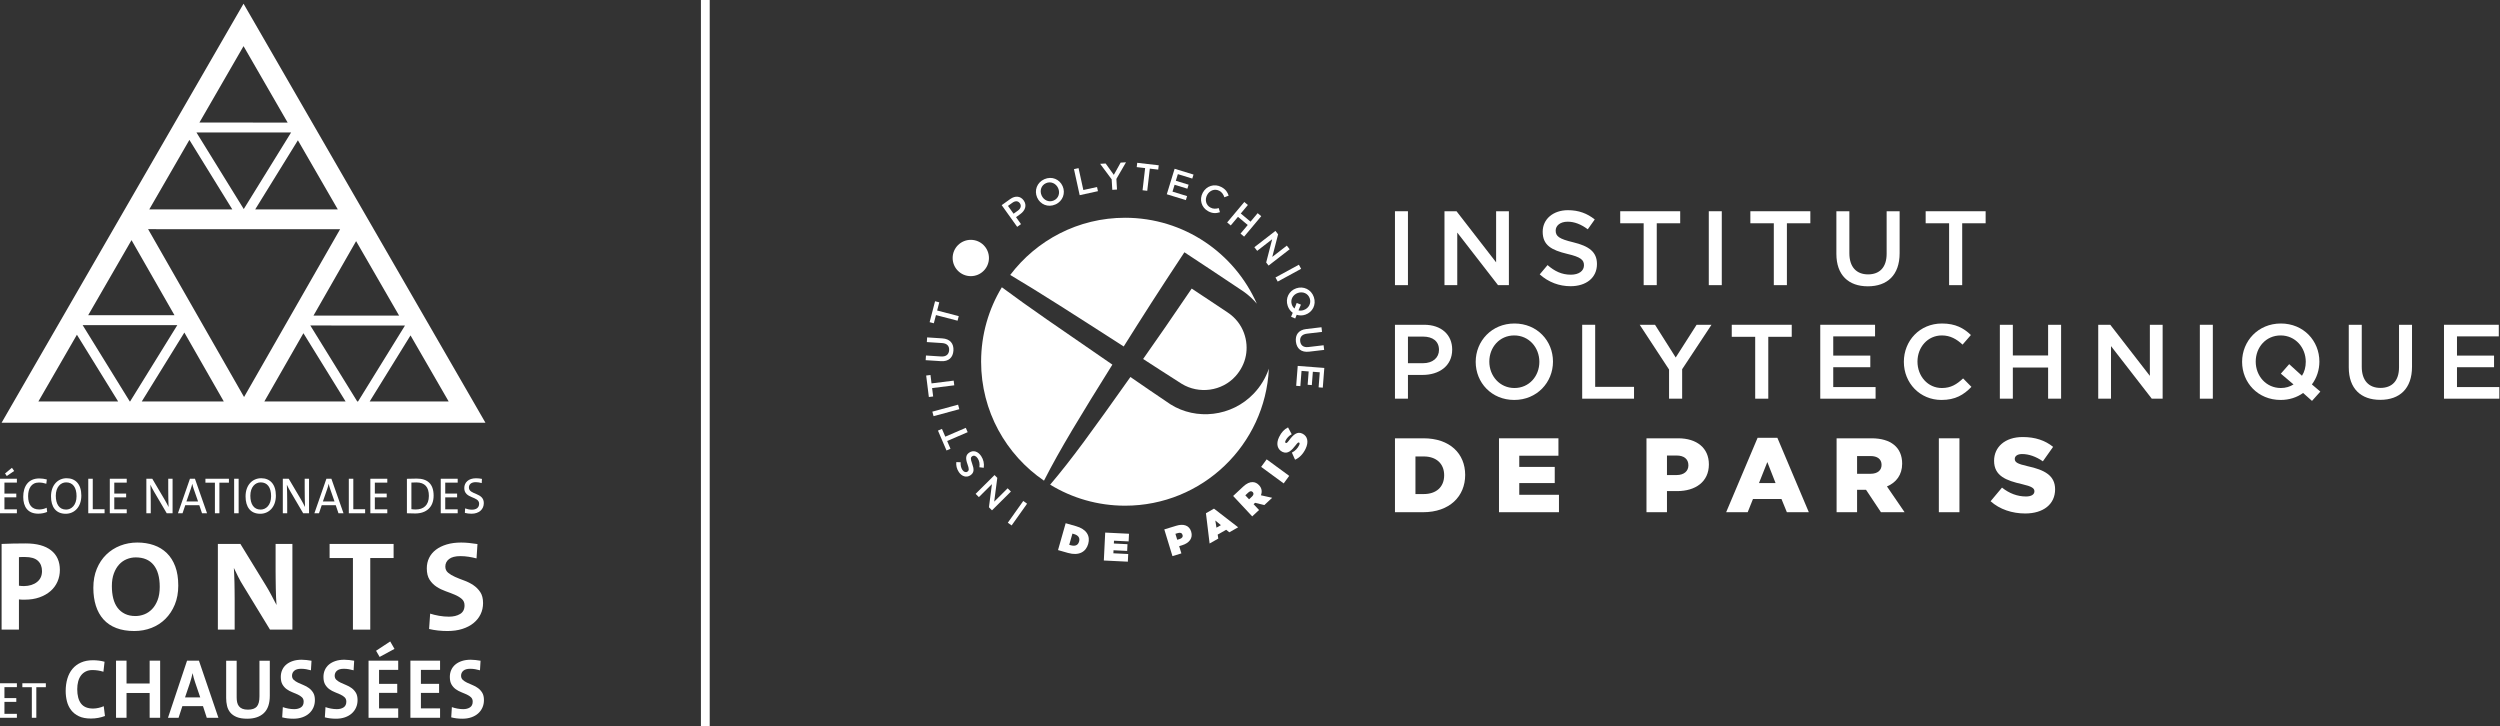 <?xml version="1.0" encoding="UTF-8" standalone="no"?>
<!-- Created with Inkscape (http://www.inkscape.org/) -->

<svg
   version="1.1"
   id="svg2"
   width="931.745"
   height="270.728"
   viewBox="0 40 931.744 270.728"
   sodipodi:docname="Logo-ENPC-IP-RVB_Blanc.svg"
   inkscape:version="1.3.2 (091e20ef0f, 2023-11-25)"
   xmlns:inkscape="http://www.inkscape.org/namespaces/inkscape"
   xmlns:sodipodi="http://sodipodi.sourceforge.net/DTD/sodipodi-0.dtd"
   xmlns="http://www.w3.org/2000/svg"
   xmlns:svg="http://www.w3.org/2000/svg">
  <rect x="0" y="40" width="931.744" height="270.728" fill="#333333" stroke="none"/>
  <defs
     id="defs6">
    <clipPath
       clipPathUnits="userSpaceOnUse"
       id="clipPath16">
      <path
         d="M 0,282.913 H 820.633 V 0 H 0 Z"
         id="path14" />
    </clipPath>
  </defs>
  <sodipodi:namedview
     id="namedview4"
     pagecolor="#ffffff"
     bordercolor="#000000"
     borderopacity="0.25"
     inkscape:showpageshadow="2"
     inkscape:pageopacity="0.0"
     inkscape:pagecheckerboard="true"
     inkscape:deskcolor="#d1d1d1"
     showgrid="false"
     inkscape:clip-to-page="true"
     inkscape:zoom="1.8379213"
     inkscape:cx="386.30598"
     inkscape:cy="204.85099"
     inkscape:window-width="1920"
     inkscape:window-height="989"
     inkscape:window-x="0"
     inkscape:window-y="0"
     inkscape:window-maximized="1"
     inkscape:current-layer="g8" />
  <g
     id="g8"
     inkscape:groupmode="layer"
     inkscape:label="Logo-ENPC-IP-RVB_Blanc"
     transform="matrix(1.333,0,0,-1.333,-81.216,364.564)">
    <g
       id="g10">
      <g
         id="g12"
         clip-path="url(#clipPath16)">
        <g
           id="g18"
           transform="translate(371.94,141.536)">
          <path
             d="m 0,0 c -15.116,10.401 -23.262,15.955 -30.904,21.631 -3.678,-6.074 -5.797,-13.199 -5.797,-20.819 0,-13.821 6.968,-26.011 17.58,-33.259 C -14.699,-23.732 -8.757,-14.028 0,0"
             style="fill:#ffffff;fill-opacity:1;fill-rule:nonzero;stroke:none"
             id="path20" />
        </g>
        <g
           id="g22"
           transform="translate(411.526,133.508)">
          <path
             d="m 0,0 c -6.225,-6.606 -16.196,-7.576 -23.333,-3.077 -1.376,0.867 -11.21,7.648 -11.21,7.648 -10.865,-15.342 -16.446,-23.053 -22.441,-30.106 6.103,-3.727 13.275,-5.877 20.949,-5.877 21.582,0 39.193,16.986 40.203,38.317 C 3.292,4.338 1.859,1.957 0,0"
             style="fill:#ffffff;fill-opacity:1;fill-rule:nonzero;stroke:none"
             id="path24" />
        </g>
        <g
           id="g26"
           transform="translate(404.087,156.18)">
          <path
             d="m 0,0 c -1.34,0.882 -9.969,6.624 -9.969,6.624 -7.067,-10.422 -8.177,-11.952 -13.58,-19.689 0,0 9.392,-6.08 10.746,-6.915 4.861,-2.997 11.31,-2.102 15.095,2.111 1.457,1.619 2.493,3.627 2.888,5.747 C 5.934,-8.209 4.686,-3.082 0,0"
             style="fill:#ffffff;fill-opacity:1;fill-rule:nonzero;stroke:none"
             id="path28" />
        </g>
        <g
           id="g30"
           transform="translate(375.11,146.61)">
          <path
             d="m 0,0 c 5.107,8.136 9.716,15.385 16.97,26.339 0,0 15.212,-10.032 16.566,-10.997 1.602,-1.141 2.761,-2.283 3.686,-3.387 -6.239,14.151 -20.382,24.034 -36.84,24.034 -13.118,0 -24.767,-6.278 -32.116,-15.99 C -23.63,15.195 -13.95,8.969 0,0"
             style="fill:#ffffff;fill-opacity:1;fill-rule:nonzero;stroke:none"
             id="path32" />
        </g>
        <g
           id="g34"
           transform="translate(337.432,171.332)">
          <path
             d="m 0,0 c 0.01,2.803 -2.255,5.084 -5.058,5.094 -2.803,0.009 -5.084,-2.255 -5.094,-5.058 -0.009,-2.804 2.255,-5.084 5.058,-5.094 C -2.29,-5.068 -0.01,-2.803 0,0"
             style="fill:#ffffff;fill-opacity:1;fill-rule:nonzero;stroke:none"
             id="path36" />
        </g>
        <g
           id="g38"
           transform="translate(345.551,184.617)">
          <path
             d="M 0,0 C 0.806,0.576 0.986,1.386 0.534,2.019 L 0.522,2.036 C 0.014,2.746 -0.763,2.754 -1.561,2.184 L -2.8,1.298 -1.239,-0.885 Z m -4.56,1.507 2.393,1.71 C -0.755,4.226 0.714,4.058 1.587,2.836 L 1.599,2.819 C 2.572,1.458 1.988,-0.033 0.653,-0.987 l -1.204,-0.86 1.393,-1.95 -1.066,-0.762 z"
             style="fill:#ffffff;fill-opacity:1;fill-rule:nonzero;stroke:none"
             id="path40" />
        </g>
        <g
           id="g42"
           transform="translate(356.785,190.851)">
          <path
             d="m 0,0 -0.009,0.02 c -0.585,1.325 -2.036,2 -3.391,1.401 -1.355,-0.598 -1.822,-2.097 -1.237,-3.423 l 0.009,-0.019 c 0.586,-1.326 2.037,-2.001 3.391,-1.402 C 0.118,-2.824 0.585,-1.326 0,0 m -5.877,-2.596 -0.008,0.019 c -0.848,1.92 -0.077,4.183 2.018,5.108 2.095,0.926 4.259,-0.017 5.107,-1.936 l 0.009,-0.02 c 0.848,-1.92 0.077,-4.182 -2.019,-5.108 -2.095,-0.926 -4.259,0.017 -5.107,1.937"
             style="fill:#ffffff;fill-opacity:1;fill-rule:nonzero;stroke:none"
             id="path44" />
        </g>
        <g
           id="g46"
           transform="translate(361.201,196.196)">
          <path
             d="M 0,0 1.28,0.28 2.621,-5.837 6.449,-4.999 6.705,-6.164 1.596,-7.283 Z"
             style="fill:#ffffff;fill-opacity:1;fill-rule:nonzero;stroke:none"
             id="path48" />
        </g>
        <g
           id="g50"
           transform="translate(371.742,193.345)">
          <path
             d="M 0,0 -3.223,4.335 -1.681,4.426 0.599,1.252 2.51,4.674 4.009,4.762 1.317,0.11 1.492,-2.857 0.174,-2.935 Z"
             style="fill:#ffffff;fill-opacity:1;fill-rule:nonzero;stroke:none"
             id="path52" />
        </g>
        <g
           id="g54"
           transform="translate(381.096,196.487)">
          <path
             d="M 0,0 -2.349,0.272 -2.209,1.477 3.8,0.782 3.66,-0.424 1.312,-0.152 0.594,-6.352 -0.717,-6.2 Z"
             style="fill:#ffffff;fill-opacity:1;fill-rule:nonzero;stroke:none"
             id="path56" />
        </g>
        <g
           id="g58"
           transform="translate(389.341,196.299)">
          <path
             d="M 0,0 5.286,-1.622 4.942,-2.742 0.909,-1.504 0.34,-3.358 3.915,-4.455 3.571,-5.575 -0.003,-4.478 -0.591,-6.392 3.492,-7.646 3.149,-8.766 -2.187,-7.129 Z"
             style="fill:#ffffff;fill-opacity:1;fill-rule:nonzero;stroke:none"
             id="path60" />
        </g>
        <g
           id="g62"
           transform="translate(397.209,189.597)">
          <path
             d="M 0,0 0.01,0.019 C 1.016,1.885 3.237,2.66 5.224,1.588 6.434,0.937 6.938,0.121 7.243,-0.819 L 6.042,-1.272 C 5.78,-0.502 5.394,0.129 4.644,0.534 3.388,1.211 1.922,0.67 1.229,-0.614 L 1.22,-0.633 C 0.527,-1.918 0.871,-3.458 2.127,-4.135 2.933,-4.57 3.626,-4.52 4.472,-4.298 l 0.336,-1.15 C 3.739,-5.791 2.747,-5.837 1.519,-5.175 -0.394,-4.143 -1.016,-1.885 0,0"
             style="fill:#ffffff;fill-opacity:1;fill-rule:nonzero;stroke:none"
             id="path64" />
        </g>
        <g
           id="g66"
           transform="translate(408.825,187.01)">
          <path
             d="m 0,0 1.004,-0.842 -1.991,-2.376 2.728,-2.286 1.992,2.377 1.004,-0.842 -4.79,-5.718 -1.005,0.843 2.019,2.409 -2.728,2.286 -2.019,-2.41 -1.005,0.842 z"
             style="fill:#ffffff;fill-opacity:1;fill-rule:nonzero;stroke:none"
             id="path68" />
        </g>
        <g
           id="g70"
           transform="translate(417.532,178.927)">
          <path
             d="m 0,0 0.743,-0.96 -1.63,-6.313 4.075,3.155 0.789,-1.019 -5.895,-4.563 -0.671,0.867 1.677,6.497 -4.193,-3.246 -0.789,1.019 z"
             style="fill:#ffffff;fill-opacity:1;fill-rule:nonzero;stroke:none"
             id="path72" />
        </g>
        <g
           id="g74"
           transform="translate(424.088,169.471)">
          <path
             d="M 0,0 0.626,-1.15 -5.92,-4.716 -6.546,-3.567 Z"
             style="fill:#ffffff;fill-opacity:1;fill-rule:nonzero;stroke:none"
             id="path76" />
        </g>
        <g
           id="g78"
           transform="translate(422.87,157.226)">
          <path
             d="M 0,0 0.613,1.562 1.792,1.077 1.103,-0.522 c 0.455,-0.114 0.95,-0.079 1.444,0.09 l 0.02,0.007 c 1.371,0.47 2.167,1.859 1.686,3.26 -0.481,1.4 -1.935,1.993 -3.305,1.523 L 0.927,4.351 C -0.443,3.88 -1.239,2.492 -0.758,1.091 -0.599,0.628 -0.326,0.26 0,0 m -0.501,-1.197 c -0.628,0.449 -1.119,1.091 -1.403,1.917 -0.744,2.167 0.379,4.242 2.365,4.924 l 0.02,0.007 C 2.466,6.332 4.654,5.372 5.398,3.205 6.143,1.039 5.019,-1.036 3.034,-1.718 L 3.014,-1.725 C 2.218,-1.998 1.375,-2.006 0.602,-1.753 l -0.409,-1.042 -1.16,0.492 z"
             style="fill:#ffffff;fill-opacity:1;fill-rule:nonzero;stroke:none"
             id="path80" />
        </g>
        <g
           id="g82"
           transform="translate(426.142,151.489)">
          <path
             d="M 0,0 4.263,0.502 4.416,-0.8 0.206,-1.295 c -1.376,-0.162 -2.033,-0.958 -1.896,-2.122 0.136,-1.153 0.917,-1.78 2.282,-1.619 l 4.263,0.501 0.153,-1.301 -4.2,-0.494 C -1.403,-6.59 -2.661,-5.473 -2.888,-3.536 -3.115,-1.611 -2.148,-0.253 0,0"
             style="fill:#ffffff;fill-opacity:1;fill-rule:nonzero;stroke:none"
             id="path84" />
        </g>
        <g
           id="g86"
           transform="translate(431.194,140.611)">
          <path
             d="m 0,0 -0.425,-5.514 -1.168,0.09 0.323,4.207 -1.933,0.149 -0.287,-3.729 -1.168,0.09 0.286,3.729 -1.997,0.154 -0.328,-4.26 -1.169,0.09 0.43,5.567 z"
             style="fill:#ffffff;fill-opacity:1;fill-rule:nonzero;stroke:none"
             id="path88" />
        </g>
        <g
           id="g90"
           transform="translate(343.773,96.575)">
          <path
             d="M 0,0 -1.069,0.758 3.249,6.84 4.318,6.081 Z"
             style="fill:#ffffff;fill-opacity:1;fill-rule:nonzero;stroke:none"
             id="path92" />
        </g>
        <g
           id="g94"
           transform="translate(338.281,100.796)">
          <path
             d="M 0,0 -0.856,0.861 -0.014,7.327 -3.67,3.694 -4.578,4.609 0.71,9.863 1.483,9.084 0.618,2.43 4.381,6.168 5.289,5.254 Z"
             style="fill:#ffffff;fill-opacity:1;fill-rule:nonzero;stroke:none"
             id="path96" />
        </g>
        <g
           id="g98"
           transform="translate(335.977,112.698)">
          <path
             d="M 0,0 -1.217,0.143 C -1.093,1.079 -1.192,1.868 -1.702,2.642 -2.147,3.318 -2.74,3.54 -3.211,3.229 L -3.229,3.217 c -0.445,-0.293 -0.521,-0.7 -0.026,-2.032 0.553,-1.536 0.653,-2.541 -0.494,-3.297 l -0.018,-0.012 c -1.067,-0.703 -2.391,-0.3 -3.206,0.937 -0.597,0.907 -0.796,1.809 -0.705,2.775 l 1.214,-0.042 c -0.049,-0.836 0.098,-1.543 0.473,-2.112 0.422,-0.641 0.997,-0.798 1.406,-0.528 l 0.018,0.011 c 0.48,0.317 0.506,0.742 0.005,2.121 -0.546,1.528 -0.526,2.524 0.506,3.203 l 0.018,0.012 c 1.165,0.767 2.462,0.308 3.324,-1 C -0.088,2.302 0.175,1.186 0,0"
             style="fill:#ffffff;fill-opacity:1;fill-rule:nonzero;stroke:none"
             id="path100" />
        </g>
        <g
           id="g102"
           transform="translate(325.746,120.183)">
          <path
             d="m 0,0 0.934,-2.173 -1.116,-0.48 -2.39,5.56 1.116,0.479 0.934,-2.173 5.736,2.466 0.522,-1.214 z"
             style="fill:#ffffff;fill-opacity:1;fill-rule:nonzero;stroke:none"
             id="path104" />
        </g>
        <g
           id="g106"
           transform="translate(321.946,127.125)">
          <path
             d="M 0,0 -0.343,1.265 6.856,3.215 7.199,1.95 Z"
             style="fill:#ffffff;fill-opacity:1;fill-rule:nonzero;stroke:none"
             id="path108" />
        </g>
        <g
           id="g110"
           transform="translate(321.54,134.98)">
          <path
             d="m 0,0 0.292,-2.347 -1.205,-0.151 -0.748,6.006 1.205,0.15 0.292,-2.347 6.196,0.772 0.163,-1.311 z"
             style="fill:#ffffff;fill-opacity:1;fill-rule:nonzero;stroke:none"
             id="path112" />
        </g>
        <g
           id="g114"
           transform="translate(324.02,142.505)">
          <path
             d="M 0,0 -4.285,0.276 -4.2,1.583 0.031,1.311 C 1.413,1.222 2.203,1.886 2.279,3.056 2.353,4.214 1.697,4.972 0.326,5.06 l -4.285,0.277 0.085,1.308 4.22,-0.273 C 2.568,6.229 3.604,4.902 3.479,2.957 3.354,1.022 2.158,-0.139 0,0"
             style="fill:#ffffff;fill-opacity:1;fill-rule:nonzero;stroke:none"
             id="path116" />
        </g>
        <g
           id="g118"
           transform="translate(322.614,155.388)">
          <path
             d="M 0,0 -0.595,-2.289 -1.771,-1.983 -0.249,3.873 0.927,3.568 0.332,1.279 6.374,-0.291 6.042,-1.57 Z"
             style="fill:#ffffff;fill-opacity:1;fill-rule:nonzero;stroke:none"
             id="path120" />
        </g>
        <g
           id="g122"
           transform="translate(360.296,91.037)">
          <path
             d="M 0,0 C 1.149,-0.327 2.024,-0.065 2.332,1.019 L 2.338,1.041 C 2.647,2.125 2.04,2.808 0.892,3.135 L 0.473,3.254 -0.419,0.119 Z M -1.416,6.158 1.461,5.34 C 4.445,4.491 5.519,2.596 4.887,0.374 L 4.881,0.352 C 4.249,-1.87 2.276,-3.014 -0.762,-2.15 l -2.792,0.794 z"
             style="fill:#ffffff;fill-opacity:1;fill-rule:nonzero;stroke:none"
             id="path124" />
        </g>
        <g
           id="g126"
           transform="translate(369.933,94.577)">
          <path
             d="M 0,0 6.657,-0.326 6.552,-2.467 2.46,-2.267 2.421,-3.058 6.234,-3.245 6.142,-5.13 2.329,-4.943 2.287,-5.79 6.435,-5.993 6.33,-8.134 -0.382,-7.805 Z"
             style="fill:#ffffff;fill-opacity:1;fill-rule:nonzero;stroke:none"
             id="path128" />
        </g>
        <g
           id="g130"
           transform="translate(390.743,92.773)">
          <path
             d="M 0,0 C 0.641,0.196 0.979,0.614 0.816,1.148 L 0.81,1.169 C 0.643,1.713 0.164,1.87 -0.498,1.668 l -0.683,-0.209 0.509,-1.664 z m -4.288,2.692 3.362,1.027 C 1.059,4.326 2.684,3.854 3.226,2.083 L 3.232,2.061 C 3.783,0.258 2.7,-1.123 0.683,-1.74 l -0.811,-0.248 0.62,-2.027 -2.497,-0.763 z"
             style="fill:#ffffff;fill-opacity:1;fill-rule:nonzero;stroke:none"
             id="path132" />
        </g>
        <g
           id="g134"
           transform="translate(402.282,96.655)">
          <path
             d="m 0,0 -1.559,1.298 0.316,-2.004 z M -4.182,3.338 -1.931,4.618 4.822,-0.598 2.356,-2 1.478,-1.291 -0.9,-2.643 -0.731,-3.754 -3.157,-5.133 Z"
             style="fill:#ffffff;fill-opacity:1;fill-rule:nonzero;stroke:none"
             id="path136" />
        </g>
        <g
           id="g138"
           transform="translate(410.978,104.651)">
          <path
             d="M 0,0 C 0.457,0.426 0.544,0.89 0.217,1.241 L 0.202,1.257 c -0.343,0.367 -0.796,0.28 -1.237,-0.131 l -0.833,-0.777 1.044,-1.118 z m -5.271,0.166 2.792,2.605 C -1.467,3.716 -0.586,4.065 0.187,4.038 0.85,4.015 1.425,3.758 1.974,3.171 L 1.989,3.155 C 2.766,2.322 2.874,1.338 2.493,0.357 L 5.636,-0.345 3.457,-2.378 0.856,-1.751 0.84,-1.767 0.448,-2.132 1.971,-3.765 0.061,-5.547 Z"
             style="fill:#ffffff;fill-opacity:1;fill-rule:nonzero;stroke:none"
             id="path140" />
        </g>
        <g
           id="g142"
           transform="translate(413.535,112.946)">
          <path
             d="M 0,0 1.544,2.107 7.846,-2.513 6.302,-4.62 Z"
             style="fill:#ffffff;fill-opacity:1;fill-rule:nonzero;stroke:none"
             id="path144" />
        </g>
        <g
           id="g146"
           transform="translate(423.014,114.952)">
          <path
             d="M 0,0 -0.885,1.982 C 0.068,2.462 0.734,3.218 1.135,4.041 1.34,4.462 1.317,4.697 1.126,4.79 L 1.107,4.8 C 0.906,4.897 0.688,4.73 0.171,4.05 -0.917,2.631 -2.042,1.465 -3.528,2.188 l -0.02,0.01 c -1.334,0.65 -1.861,2.196 -0.918,4.133 0.659,1.356 1.469,2.203 2.507,2.703 L -0.93,7.119 C -1.734,6.69 -2.331,6 -2.648,5.348 -2.819,4.996 -2.777,4.777 -2.606,4.694 l 0.02,-0.009 c 0.19,-0.093 0.404,0.039 0.906,0.713 1.205,1.635 2.313,2.586 3.728,1.897 L 2.068,7.286 C 3.543,6.568 3.856,4.914 2.938,3.027 2.244,1.602 1.218,0.513 0,0"
             style="fill:#ffffff;fill-opacity:1;fill-rule:nonzero;stroke:none"
             id="path148" />
        </g>
        <path
           d="m 450.949,184.423 h 3.631 v -20.665 h -3.631 z"
           style="fill:#ffffff;fill-opacity:1;fill-rule:nonzero;stroke:none"
           id="path150" />
        <g
           id="g152"
           transform="translate(464.794,184.423)">
          <path
             d="m 0,0 h 3.366 l 11.07,-14.288 V 0 h 3.573 V -20.665 H 14.968 L 3.572,-5.963 V -20.665 H 0 Z"
             style="fill:#ffffff;fill-opacity:1;fill-rule:nonzero;stroke:none"
             id="path154" />
        </g>
        <g
           id="g156"
           transform="translate(500.784,175.744)">
          <path
             d="m 0,0 c -3.956,0.945 -4.9,1.683 -4.9,3.277 0,1.358 1.24,2.48 3.365,2.48 1.889,0 3.749,-0.738 5.609,-2.126 L 6.023,6.377 C 3.927,8.06 1.536,8.974 -1.476,8.974 c -4.103,0 -7.055,-2.479 -7.055,-6.022 0,-3.808 2.479,-5.136 6.878,-6.2 3.838,-0.885 4.664,-1.712 4.664,-3.188 0,-1.565 -1.417,-2.627 -3.66,-2.627 -2.569,0 -4.546,0.974 -6.525,2.686 l -2.184,-2.598 c 2.479,-2.214 5.461,-3.306 8.62,-3.306 4.34,0 7.381,2.332 7.381,6.2 C 6.643,-2.657 4.37,-1.063 0,0"
             style="fill:#ffffff;fill-opacity:1;fill-rule:nonzero;stroke:none"
             id="path158" />
        </g>
        <g
           id="g160"
           transform="translate(520.483,181.058)">
          <path
             d="M 0,0 H -6.554 V 3.365 H 10.215 V 0 H 3.661 V -17.3 H 0 Z"
             style="fill:#ffffff;fill-opacity:1;fill-rule:nonzero;stroke:none"
             id="path162" />
        </g>
        <path
           d="m 538.694,184.423 h 3.631 v -20.665 h -3.631 z"
           style="fill:#ffffff;fill-opacity:1;fill-rule:nonzero;stroke:none"
           id="path164" />
        <g
           id="g166"
           transform="translate(556.872,181.058)">
          <path
             d="M 0,0 H -6.554 V 3.365 H 10.214 V 0 H 3.66 V -17.3 H 0 Z"
             style="fill:#ffffff;fill-opacity:1;fill-rule:nonzero;stroke:none"
             id="path168" />
        </g>
        <g
           id="g170"
           transform="translate(574.366,172.526)">
          <path
             d="M 0,0 V 11.897 H 3.631 V 0.148 c 0,-3.838 1.978,-5.905 5.226,-5.905 3.217,0 5.195,1.948 5.195,5.757 v 11.897 h 3.631 V 0.177 c 0,-6.17 -3.482,-9.27 -8.886,-9.27 C 3.424,-9.093 0,-5.993 0,0"
             style="fill:#ffffff;fill-opacity:1;fill-rule:nonzero;stroke:none"
             id="path172" />
        </g>
        <g
           id="g174"
           transform="translate(605.883,181.058)">
          <path
             d="M 0,0 H -6.554 V 3.365 H 10.215 V 0 H 3.661 V -17.3 H 0 Z"
             style="fill:#ffffff;fill-opacity:1;fill-rule:nonzero;stroke:none"
             id="path176" />
        </g>
        <g
           id="g178"
           transform="translate(458.802,141.935)">
          <path
             d="M 0,0 H -4.222 V 7.439 H 0 C 2.716,7.439 4.458,6.14 4.458,3.719 4.458,1.565 2.746,0 0,0 M 0.295,10.745 H -7.853 V -9.92 h 3.631 v 6.642 h 4.104 c 4.546,0 8.266,2.451 8.266,7.086 0,4.163 -3.04,6.937 -7.853,6.937"
             style="fill:#ffffff;fill-opacity:1;fill-rule:nonzero;stroke:none"
             id="path180" />
        </g>
        <g
           id="g182"
           transform="translate(484.355,134.997)">
          <path
             d="m 0,0 c -4.103,0 -7.026,3.366 -7.026,7.38 0,4.015 2.864,7.322 6.967,7.322 4.104,0 7.026,-3.366 7.026,-7.381 C 6.967,3.307 4.104,0 0,0 m 0,18.038 c -6.347,0 -10.834,-4.901 -10.834,-10.717 0,-5.816 4.428,-10.657 10.775,-10.657 6.347,0 10.835,4.901 10.835,10.716 0,5.816 -4.429,10.658 -10.776,10.658"
             style="fill:#ffffff;fill-opacity:1;fill-rule:nonzero;stroke:none"
             id="path184" />
        </g>
        <g
           id="g186"
           transform="translate(503.296,152.68)">
          <path
             d="m 0,0 h 3.631 v -17.359 h 10.864 v -3.306 H 0 Z"
             style="fill:#ffffff;fill-opacity:1;fill-rule:nonzero;stroke:none"
             id="path188" />
        </g>
        <g
           id="g190"
           transform="translate(527.583,140.163)">
          <path
             d="m 0,0 -8.207,12.517 h 4.28 L 1.86,3.365 7.705,12.517 h 4.163 L 3.66,0.089 V -8.148 H 0 Z"
             style="fill:#ffffff;fill-opacity:1;fill-rule:nonzero;stroke:none"
             id="path192" />
        </g>
        <g
           id="g194"
           transform="translate(551.668,149.315)">
          <path
             d="M 0,0 H -6.554 V 3.365 H 10.215 V 0 H 3.66 V -17.3 H 0 Z"
             style="fill:#ffffff;fill-opacity:1;fill-rule:nonzero;stroke:none"
             id="path196" />
        </g>
        <g
           id="g198"
           transform="translate(569.859,152.68)">
          <path
             d="M 0,0 H 15.321 V -3.247 H 3.631 V -8.62 h 10.362 v -3.248 H 3.631 v -5.549 h 11.838 v -3.248 H 0 Z"
             style="fill:#ffffff;fill-opacity:1;fill-rule:nonzero;stroke:none"
             id="path200" />
        </g>
        <g
           id="g202"
           transform="translate(609.794,137.684)">
          <path
             d="m 0,0 c -1.772,-1.654 -3.395,-2.687 -5.934,-2.687 -3.956,0 -6.82,3.337 -6.82,7.381 0,4.045 2.864,7.321 6.82,7.321 2.362,0 4.133,-1.033 5.787,-2.568 l 2.332,2.686 c -1.978,1.89 -4.281,3.218 -8.089,3.218 -6.259,0 -10.658,-4.841 -10.658,-10.716 0,-5.934 4.488,-10.658 10.51,-10.658 3.867,0 6.229,1.418 8.384,3.661 z"
             style="fill:#ffffff;fill-opacity:1;fill-rule:nonzero;stroke:none"
             id="path204" />
        </g>
        <g
           id="g206"
           transform="translate(620.073,152.68)">
          <path
             d="m 0,0 h 3.631 v -8.591 h 9.86 V 0 h 3.631 v -20.665 h -3.631 v 8.709 h -9.86 v -8.709 H 0 Z"
             style="fill:#ffffff;fill-opacity:1;fill-rule:nonzero;stroke:none"
             id="path208" />
        </g>
        <g
           id="g210"
           transform="translate(647.578,152.68)">
          <path
             d="M 0,0 H 3.365 L 14.436,-14.288 V 0 h 3.572 v -20.665 h -3.04 L 3.572,-5.963 V -20.665 H 0 Z"
             style="fill:#ffffff;fill-opacity:1;fill-rule:nonzero;stroke:none"
             id="path212" />
        </g>
        <path
           d="m 675.989,152.68 h 3.631 v -20.665 h -3.631 z"
           style="fill:#ffffff;fill-opacity:1;fill-rule:nonzero;stroke:none"
           id="path214" />
        <g
           id="g216"
           transform="translate(704.542,138.422)">
          <path
             d="M 0,0 -3.572,3.248 -5.904,0.59 -2.361,-2.421 c -0.975,-0.62 -2.185,-1.004 -3.543,-1.004 -4.104,0 -7.027,3.366 -7.027,7.381 0,4.015 2.865,7.321 6.967,7.321 4.105,0 7.027,-3.366 7.027,-7.38 C 1.063,2.45 0.709,1.092 0,0 m 2.776,-2.421 c 1.357,1.801 2.095,4.045 2.095,6.377 0,5.816 -4.428,10.657 -10.775,10.657 -6.347,0 -10.835,-4.901 -10.835,-10.716 0,-5.816 4.429,-10.658 10.775,-10.658 2.422,0 4.547,0.709 6.289,1.949 l 2.48,-2.215 2.332,2.599 z"
             style="fill:#ffffff;fill-opacity:1;fill-rule:nonzero;stroke:none"
             id="path218" />
        </g>
        <g
           id="g220"
           transform="translate(717.626,140.784)">
          <path
             d="M 0,0 V 11.897 H 3.631 V 0.148 c 0,-3.838 1.978,-5.905 5.226,-5.905 3.217,0 5.195,1.948 5.195,5.757 v 11.897 h 3.631 V 0.177 c 0,-6.17 -3.482,-9.27 -8.885,-9.27 C 3.424,-9.093 0,-5.993 0,0"
             style="fill:#ffffff;fill-opacity:1;fill-rule:nonzero;stroke:none"
             id="path222" />
        </g>
        <g
           id="g224"
           transform="translate(744.251,152.68)">
          <path
             d="M 0,0 H 15.321 V -3.247 H 3.631 V -8.62 h 10.362 v -3.248 H 3.631 v -5.549 h 11.838 v -3.248 H 0 Z"
             style="fill:#ffffff;fill-opacity:1;fill-rule:nonzero;stroke:none"
             id="path226" />
        </g>
        <g
           id="g228"
           transform="translate(459.009,105.351)">
          <path
             d="M 0,0 H -2.332 V 10.509 H 0 c 3.424,0 5.698,-1.948 5.698,-5.254 C 5.698,1.919 3.424,0 0,0 m -0.089,15.587 h -7.97 V -5.078 h 7.852 c 7.44,0 11.78,4.458 11.78,10.421 0,5.964 -4.281,10.244 -11.662,10.244"
             style="fill:#ffffff;fill-opacity:1;fill-rule:nonzero;stroke:none"
             id="path230" />
        </g>
        <g
           id="g232"
           transform="translate(480.034,120.938)">
          <path
             d="M 0,0 H 16.621 V -4.871 H 5.668 V -8 h 9.919 v -4.517 H 5.668 v -3.277 h 11.1 v -4.871 H 0 Z"
             style="fill:#ffffff;fill-opacity:1;fill-rule:nonzero;stroke:none"
             id="path234" />
        </g>
        <g
           id="g236"
           transform="translate(529.716,110.664)">
          <path
             d="M 0,0 H -2.716 V 5.461 H -0.03 C 2.037,5.461 3.277,4.487 3.277,2.716 3.277,1.093 2.037,0 0,0 m 0.413,10.273 h -8.857 v -20.665 h 5.728 v 5.904 h 2.834 c 5.136,0 8.886,2.599 8.886,7.47 0,4.576 -3.365,7.291 -8.591,7.291"
             style="fill:#ffffff;fill-opacity:1;fill-rule:nonzero;stroke:none"
             id="path238" />
        </g>
        <g
           id="g240"
           transform="translate(557.363,108.421)">
          <path
             d="M 0,0 -2.303,5.875 -4.635,0 Z M -5.019,12.665 H 0.502 L 9.299,-8.148 h -6.14 l -1.506,3.69 h -7.971 l -1.476,-3.69 h -6.022 z"
             style="fill:#ffffff;fill-opacity:1;fill-rule:nonzero;stroke:none"
             id="path242" />
        </g>
        <g
           id="g244"
           transform="translate(583.933,111.019)">
          <path
             d="m 0,0 h -3.779 v 4.959 h 3.75 C 1.889,4.959 3.07,4.104 3.07,2.48 3.07,0.974 1.949,0 0,0 m 4.576,-3.543 c 2.568,1.092 4.251,3.218 4.251,6.377 0,4.565 -3.188,7.085 -8.561,7.085 h -9.772 v -20.665 h 5.727 v 6.258 h 2.51 l 4.162,-6.258 h 6.613 z"
             style="fill:#ffffff;fill-opacity:1;fill-rule:nonzero;stroke:none"
             id="path246" />
        </g>
        <path
           d="m 603.016,120.938 h 5.757 v -20.665 h -5.757 z"
           style="fill:#ffffff;fill-opacity:1;fill-rule:nonzero;stroke:none"
           id="path248" />
        <g
           id="g250"
           transform="translate(627.817,113.144)">
          <path
             d="m 0,0 c -2.864,0.65 -3.572,1.093 -3.572,2.037 0,0.738 0.679,1.358 2.066,1.358 1.83,0 3.897,-0.709 5.787,-2.037 L 7.144,5.402 C 4.9,7.203 2.155,8.148 -1.358,8.148 c -4.96,0 -8.001,-2.805 -8.001,-6.643 0,-4.25 3.396,-5.52 7.794,-6.524 2.805,-0.649 3.484,-1.151 3.484,-2.007 0,-0.886 -0.827,-1.446 -2.362,-1.446 -2.391,0 -4.664,0.855 -6.701,2.479 l -3.189,-3.808 c 2.54,-2.273 6.023,-3.425 9.684,-3.425 5.018,0 8.354,2.54 8.354,6.761 C 7.705,-2.598 4.753,-1.033 0,0"
             style="fill:#ffffff;fill-opacity:1;fill-rule:nonzero;stroke:none"
             id="path252" />
        </g>
        <path
           d="M 259.356,11.127 H 256.9 v 262.296 h 2.456 z"
           style="fill:#ffffff;fill-opacity:1;fill-rule:nonzero;stroke:none"
           id="path254" />
        <g
           id="g256"
           transform="translate(194.083,129.75)">
          <path
             d="m 0,0 -62.496,108.255 -2.569,4.446 -2.571,-4.446 L -130.138,0 l -2.57,-4.455 H 2.569 Z m -33.272,1.483 -13.121,21.245 26.426,-0.01 0.019,-0.037 L -33.05,1.483 Z m -63.596,0 -13.185,21.352 26.47,-0.008 -13.202,-21.344 z m 31.949,1.247 -26.829,46.93 53.68,-0.017 z m 3.112,52.456 11.939,19.324 11.155,-19.324 z m -3.198,0.095 -13.232,21.422 26.47,-0.007 z m -3.204,-0.091 -23.209,0.003 11.217,19.424 z M -84.375,25.603 h -24.126 l 12.119,20.99 z m 2.765,-4.848 11.026,-19.272 h -22.938 z m 33.287,-0.182 11.795,-19.09 h -22.721 z m 2.818,4.923 11.913,20.82 12.025,-20.83 z m -19.56,75.339 12.333,-21.375 -24.669,0.011 z m -46.587,-80.688 11.53,-18.664 h -22.305 z M -29.798,1.483 -18.376,19.959 -7.709,1.483 Z"
             style="fill:#ffffff;fill-opacity:1;fill-rule:nonzero;stroke:none"
             id="path258" />
        </g>
        <g
           id="g260"
           transform="translate(62.823,110.389)">
          <path
             d="M 0,0 -0.492,0.715 1.447,2.302 2.061,1.416 Z m -1.911,-10.41 v 9.652 h 4.737 v -1.087 h -3.481 v -3.06 h 3.317 v -1.058 h -3.317 v -3.346 h 3.481 v -1.101 z"
             style="fill:#ffffff;fill-opacity:1;fill-rule:nonzero;stroke:none"
             id="path262" />
        </g>
        <g
           id="g264"
           transform="translate(71.614,99.865)">
          <path
             d="m 0,0 c -2.963,0 -4.191,1.973 -4.191,4.69 0,2.946 1.392,5.162 4.505,5.162 0.71,0 1.433,-0.115 2.089,-0.286 L 2.266,8.365 c -0.71,0.229 -1.392,0.343 -2.089,0.343 -2.102,0 -3.003,-1.687 -3.003,-3.804 0,-2.373 0.983,-3.732 3.126,-3.732 0.669,0 1.516,0.201 2.062,0.487 L 2.498,0.486 C 1.802,0.186 0.928,0 0,0"
             style="fill:#ffffff;fill-opacity:1;fill-rule:nonzero;stroke:none"
             id="path266" />
        </g>
        <g
           id="g268"
           transform="translate(79.422,108.616)">
          <path
             d="m 0,0 c -1.529,0 -2.894,-1.301 -2.894,-3.732 0,-2.302 0.928,-3.875 2.88,-3.875 1.502,0 2.922,1.258 2.922,3.746 C 2.908,-1.387 1.843,0 0,0 m -0.123,-8.779 c -2.771,0 -4.109,1.93 -4.109,4.861 0,3.217 1.966,5.076 4.368,5.076 2.485,0 4.11,-1.687 4.11,-4.861 0,-3.218 -1.966,-5.076 -4.369,-5.076"
             style="fill:#ffffff;fill-opacity:1;fill-rule:nonzero;stroke:none"
             id="path270" />
        </g>
        <g
           id="g272"
           transform="translate(85.605,99.979)">
          <path
             d="M 0,0 V 9.652 H 1.256 V 1.13 H 4.56 V 0 Z"
             style="fill:#ffffff;fill-opacity:1;fill-rule:nonzero;stroke:none"
             id="path274" />
        </g>
        <g
           id="g276"
           transform="translate(91.624,99.979)">
          <path
             d="M 0,0 V 9.652 H 4.737 V 8.565 H 1.256 V 5.505 H 4.573 V 4.447 H 1.256 V 1.101 H 4.737 V 0 Z"
             style="fill:#ffffff;fill-opacity:1;fill-rule:nonzero;stroke:none"
             id="path278" />
        </g>
        <g
           id="g280"
           transform="translate(107.541,99.979)">
          <path
             d="m 0,0 -3.509,5.977 c -0.423,0.701 -0.75,1.358 -1.051,2.002 0.055,-1.03 0.096,-3.346 0.096,-4.876 V 0 h -1.229 v 9.652 h 1.652 L -0.615,3.861 C -0.205,3.174 0.177,2.431 0.519,1.745 0.464,2.931 0.423,5.305 0.423,6.906 V 9.652 H 1.638 V 0 Z"
             style="fill:#ffffff;fill-opacity:1;fill-rule:nonzero;stroke:none"
             id="path282" />
        </g>
        <g
           id="g284"
           transform="translate(115.103,106.729)">
          <path
             d="M 0,0 C -0.177,0.486 -0.3,0.944 -0.409,1.444 H -0.437 C -0.546,0.972 -0.683,0.472 -0.86,-0.014 L -2.048,-3.446 H 1.201 Z M 2.307,-6.749 1.543,-4.49 H -2.375 L -3.14,-6.749 h -1.283 l 3.358,9.652 h 1.393 l 3.385,-9.652 z"
             style="fill:#ffffff;fill-opacity:1;fill-rule:nonzero;stroke:none"
             id="path286" />
        </g>
        <g
           id="g288"
           transform="translate(122.269,108.53)">
          <path
             d="M 0,0 V -8.551 H -1.256 V 0 H -3.905 V 1.101 H 2.662 V 0 Z"
             style="fill:#ffffff;fill-opacity:1;fill-rule:nonzero;stroke:none"
             id="path290" />
        </g>
        <path
           d="m 126.391,109.631 h 1.256 v -9.652 h -1.256 z"
           style="fill:#ffffff;fill-opacity:1;fill-rule:nonzero;stroke:none"
           id="path292" />
        <g
           id="g294"
           transform="translate(133.817,108.616)">
          <path
             d="m 0,0 c -1.529,0 -2.895,-1.301 -2.895,-3.732 0,-2.302 0.929,-3.875 2.881,-3.875 1.502,0 2.922,1.258 2.922,3.746 C 2.908,-1.387 1.843,0 0,0 m -0.123,-8.779 c -2.772,0 -4.109,1.93 -4.109,4.861 0,3.217 1.966,5.076 4.368,5.076 2.485,0 4.109,-1.687 4.109,-4.861 0,-3.218 -1.965,-5.076 -4.368,-5.076"
             style="fill:#ffffff;fill-opacity:1;fill-rule:nonzero;stroke:none"
             id="path296" />
        </g>
        <g
           id="g298"
           transform="translate(145.692,99.979)">
          <path
             d="M 0,0 -3.508,5.977 C -3.932,6.678 -4.259,7.335 -4.56,7.979 -4.505,6.949 -4.464,4.633 -4.464,3.103 V 0 h -1.228 v 9.652 h 1.651 L -0.614,3.861 C -0.205,3.174 0.178,2.431 0.519,1.745 0.465,2.931 0.424,5.305 0.424,6.906 V 9.652 H 1.639 V 0 Z"
             style="fill:#ffffff;fill-opacity:1;fill-rule:nonzero;stroke:none"
             id="path300" />
        </g>
        <g
           id="g302"
           transform="translate(153.254,106.729)">
          <path
             d="M 0,0 C -0.178,0.486 -0.3,0.944 -0.41,1.444 H -0.437 C -0.546,0.972 -0.683,0.472 -0.86,-0.014 l -1.188,-3.432 h 3.25 z M 2.307,-6.749 1.543,-4.49 H -2.375 L -3.14,-6.749 h -1.283 l 3.358,9.652 h 1.393 l 3.385,-9.652 z"
             style="fill:#ffffff;fill-opacity:1;fill-rule:nonzero;stroke:none"
             id="path304" />
        </g>
        <g
           id="g306"
           transform="translate(158.454,99.979)">
          <path
             d="M 0,0 V 9.652 H 1.256 V 1.13 H 4.56 V 0 Z"
             style="fill:#ffffff;fill-opacity:1;fill-rule:nonzero;stroke:none"
             id="path308" />
        </g>
        <g
           id="g310"
           transform="translate(164.474,99.979)">
          <path
             d="M 0,0 V 9.652 H 4.737 V 8.565 H 1.256 V 5.505 H 4.573 V 4.447 H 1.256 V 1.101 H 4.737 V 0 Z"
             style="fill:#ffffff;fill-opacity:1;fill-rule:nonzero;stroke:none"
             id="path312" />
        </g>
        <g
           id="g314"
           transform="translate(177.332,108.602)">
          <path
             d="m 0,0 c -0.478,0 -1.037,-0.029 -1.379,-0.043 v -7.435 c 0.342,-0.058 0.847,-0.086 1.215,-0.086 2.157,0 3.672,1.172 3.672,3.789 C 3.508,-1.315 2.389,0 0,0 m -0.3,-8.68 c -0.929,0 -1.652,0.058 -2.335,0.058 v 9.637 c 0.71,0.014 1.748,0.057 2.758,0.057 2.949,0 4.71,-1.444 4.71,-4.761 0,-3.303 -2.116,-4.991 -5.133,-4.991"
             style="fill:#ffffff;fill-opacity:1;fill-rule:nonzero;stroke:none"
             id="path316" />
        </g>
        <g
           id="g318"
           transform="translate(184.157,99.979)">
          <path
             d="M 0,0 V 9.652 H 4.737 V 8.565 H 1.256 V 5.505 H 4.573 V 4.447 H 1.256 V 1.101 H 4.737 V 0 Z"
             style="fill:#ffffff;fill-opacity:1;fill-rule:nonzero;stroke:none"
             id="path320" />
        </g>
        <g
           id="g322"
           transform="translate(192.757,99.851)">
          <path
             d="m 0,0 c -0.669,0 -1.324,0.086 -1.857,0.229 l 0.068,1.258 c 0.533,-0.2 1.256,-0.357 1.898,-0.357 1.106,0 2.021,0.472 2.021,1.658 0,2.174 -4.151,1.316 -4.151,4.39 0,1.587 1.202,2.731 3.277,2.731 0.559,0 1.119,-0.057 1.665,-0.171 L 2.853,8.565 C 2.321,8.722 1.734,8.823 1.188,8.823 -0.068,8.823 -0.724,8.222 -0.724,7.321 -0.724,5.233 3.44,5.991 3.44,2.974 3.44,1.244 2.143,0 0,0"
             style="fill:#ffffff;fill-opacity:1;fill-rule:nonzero;stroke:none"
             id="path324" />
        </g>
        <g
           id="g326"
           transform="translate(72.671,83.807)">
          <path
             d="M 0,0 C 0,1.207 -0.379,2.165 -1.137,2.875 -1.895,3.585 -3.094,3.94 -4.735,3.94 H -5.61 c -0.287,0 -0.566,-0.013 -0.839,-0.036 v -7.986 c 0.472,-0.071 0.944,-0.106 1.416,-0.106 1.491,0.023 2.703,0.402 3.635,1.136 C -0.466,-2.319 0,-1.301 0,0 M 4.995,0.319 C 4.995,-0.84 4.772,-1.929 4.326,-2.946 3.88,-3.963 3.23,-4.845 2.375,-5.59 1.521,-6.335 0.487,-6.921 -0.727,-7.347 -1.941,-7.773 -3.303,-7.986 -4.814,-7.986 h -0.762 c -0.285,0 -0.576,0.023 -0.873,0.071 v -8.447 h -4.846 V 7.595 c 1.041,0.048 2.113,0.083 3.216,0.107 1.104,0.023 2.276,0.035 3.516,0.035 3.099,0 5.466,-0.645 7.103,-1.934 1.637,-1.29 2.455,-3.118 2.455,-5.484"
             style="fill:#ffffff;fill-opacity:1;fill-rule:nonzero;stroke:none"
             id="path328" />
        </g>
        <g
           id="g330"
           transform="translate(105.588,79.406)">
          <path
             d="m 0,0 c 0,2.673 -0.572,4.714 -1.715,6.122 -1.143,1.408 -2.809,2.112 -4.995,2.112 -0.871,0 -1.709,-0.166 -2.517,-0.497 -0.807,-0.331 -1.516,-0.828 -2.125,-1.49 -0.609,-0.663 -1.099,-1.497 -1.472,-2.503 -0.373,-1.006 -0.559,-2.182 -0.559,-3.531 0,-1.278 0.13,-2.431 0.391,-3.461 0.261,-1.029 0.665,-1.905 1.212,-2.626 0.546,-0.722 1.236,-1.284 2.069,-1.686 0.832,-0.403 1.808,-0.603 2.926,-0.603 0.82,0 1.634,0.153 2.442,0.461 0.807,0.308 1.534,0.793 2.181,1.455 0.646,0.663 1.168,1.509 1.566,2.538 C -0.199,-2.68 0,-1.444 0,0 m 5.182,0.355 c 0,-1.988 -0.324,-3.762 -0.97,-5.324 -0.646,-1.562 -1.522,-2.892 -2.628,-3.993 -1.106,-1.1 -2.404,-1.94 -3.895,-2.52 -1.492,-0.58 -3.095,-0.869 -4.809,-0.869 -1.914,0 -3.592,0.278 -5.033,0.834 -1.442,0.555 -2.635,1.36 -3.579,2.413 -0.944,1.053 -1.653,2.325 -2.125,3.816 -0.472,1.49 -0.708,3.158 -0.708,5.004 0,1.988 0.323,3.762 0.969,5.324 0.646,1.561 1.529,2.886 2.647,3.975 1.119,1.088 2.423,1.922 3.914,2.502 1.492,0.58 3.082,0.87 4.772,0.87 1.665,0 3.2,-0.243 4.604,-0.728 C -0.255,11.174 0.956,10.435 1.976,9.441 2.995,8.447 3.784,7.199 4.343,5.696 4.902,4.194 5.182,2.413 5.182,0.355"
             style="fill:#ffffff;fill-opacity:1;fill-rule:nonzero;stroke:none"
             id="path332" />
        </g>
        <g
           id="g334"
           transform="translate(136.417,67.445)">
          <path
             d="m 0,0 -7.381,12.103 c -0.573,0.899 -1.076,1.786 -1.51,2.662 -0.436,0.875 -0.839,1.704 -1.212,2.484 0.025,-0.52 0.056,-1.13 0.093,-1.827 0.038,-0.699 0.062,-1.438 0.075,-2.219 0.012,-0.781 0.025,-1.574 0.037,-2.378 0.013,-0.805 0.019,-1.561 0.019,-2.271 V 0 h -4.697 v 23.957 h 6.3 l 7.008,-11.428 c 0.572,-0.923 1.113,-1.87 1.622,-2.84 0.509,-0.97 1,-1.904 1.472,-2.804 C 1.776,7.477 1.734,8.175 1.696,8.979 1.659,9.784 1.634,10.624 1.621,11.5 1.609,12.375 1.596,13.244 1.584,14.108 1.571,14.972 1.565,15.77 1.565,16.504 v 7.453 H 6.262 V 0 Z"
             style="fill:#ffffff;fill-opacity:1;fill-rule:nonzero;stroke:none"
             id="path336" />
        </g>
        <g
           id="g338"
           transform="translate(164.451,87.463)">
          <path
             d="M 0,0 V -20.018 H -4.847 V 0 H -11.37 V 3.94 H 6.524 V 0 Z"
             style="fill:#ffffff;fill-opacity:1;fill-rule:nonzero;stroke:none"
             id="path340" />
        </g>
        <g
           id="g342"
           transform="translate(195.988,74.876)">
          <path
             d="m 0,0 c 0,-1.138 -0.23,-2.181 -0.69,-3.129 -0.459,-0.948 -1.118,-1.772 -1.974,-2.471 -0.858,-0.699 -1.901,-1.244 -3.131,-1.635 -1.229,-0.391 -2.614,-0.587 -4.154,-0.587 -0.894,0 -1.776,0.048 -2.645,0.142 -0.87,0.095 -1.702,0.237 -2.497,0.426 l 0.298,4.295 c 0.72,-0.237 1.546,-0.438 2.477,-0.604 0.931,-0.165 1.856,-0.248 2.776,-0.248 1.241,0 2.278,0.248 3.11,0.745 0.832,0.497 1.248,1.301 1.248,2.414 0,0.757 -0.261,1.36 -0.782,1.81 -0.522,0.449 -1.175,0.84 -1.958,1.171 -0.783,0.331 -1.628,0.657 -2.535,0.976 -0.907,0.32 -1.752,0.733 -2.535,1.242 -0.783,0.509 -1.435,1.165 -1.957,1.97 -0.522,0.804 -0.783,1.869 -0.783,3.194 0,1.065 0.22,2.041 0.657,2.929 0.438,0.887 1.07,1.644 1.896,2.271 0.826,0.627 1.832,1.118 3.015,1.473 1.184,0.355 2.534,0.532 4.05,0.532 0.721,0 1.473,-0.041 2.256,-0.123 0.782,-0.082 1.547,-0.181 2.292,-0.299 L -1.827,12.48 c -0.721,0.189 -1.46,0.343 -2.218,0.461 -0.758,0.118 -1.522,0.178 -2.293,0.178 -1.416,0 -2.473,-0.273 -3.168,-0.818 -0.696,-0.545 -1.044,-1.245 -1.044,-2.098 0,-0.711 0.26,-1.286 0.78,-1.724 C -9.25,8.041 -8.6,7.65 -7.82,7.306 -7.04,6.962 -6.192,6.624 -5.275,6.293 -4.359,5.961 -3.511,5.534 -2.73,5.013 -1.951,4.491 -1.301,3.839 -0.78,3.057 -0.26,2.275 0,1.256 0,0"
             style="fill:#ffffff;fill-opacity:1;fill-rule:nonzero;stroke:none"
             id="path344" />
        </g>
        <g
           id="g346"
           transform="translate(60.912,42.798)">
          <path
             d="M 0,0 V 9.652 H 4.737 V 8.565 H 1.256 V 5.505 H 4.574 V 4.447 H 1.256 V 1.101 H 4.737 V 0 Z"
             style="fill:#ffffff;fill-opacity:1;fill-rule:nonzero;stroke:none"
             id="path348" />
        </g>
        <g
           id="g350"
           transform="translate(71.082,51.348)">
          <path
             d="M 0,0 V -8.551 H -1.256 V 0 H -3.905 V 1.101 H 2.662 V 0 Z"
             style="fill:#ffffff;fill-opacity:1;fill-rule:nonzero;stroke:none"
             id="path352" />
        </g>
        <g
           id="g354"
           transform="translate(88.42,42.774)">
          <path
             d="m 0,0 c -0.663,-0.126 -1.356,-0.189 -2.079,-0.189 -1.34,0 -2.459,0.213 -3.355,0.639 -0.896,0.425 -1.619,0.997 -2.169,1.715 -0.55,0.718 -0.941,1.538 -1.175,2.461 -0.233,0.923 -0.35,1.881 -0.35,2.875 0,1.261 0.158,2.421 0.475,3.478 0.316,1.056 0.79,1.964 1.423,2.721 0.633,0.757 1.427,1.349 2.384,1.774 0.956,0.426 2.074,0.639 3.355,0.639 0.542,0 1.092,-0.035 1.649,-0.106 C 0.715,15.936 1.242,15.83 1.74,15.688 L 1.423,12.896 c -1.024,0.315 -2.048,0.473 -3.073,0.473 -0.708,0 -1.329,-0.134 -1.863,-0.403 -0.535,-0.268 -0.98,-0.638 -1.333,-1.112 -0.355,-0.473 -0.618,-1.037 -0.791,-1.691 -0.173,-0.655 -0.26,-1.369 -0.26,-2.142 0,-1.751 0.354,-3.092 1.062,-4.022 0.708,-0.931 1.837,-1.396 3.389,-1.396 0.467,0 0.979,0.062 1.536,0.189 0.557,0.126 1.032,0.284 1.424,0.473 L 1.853,0.52 C 1.28,0.299 0.662,0.126 0,0"
             style="fill:#ffffff;fill-opacity:1;fill-rule:nonzero;stroke:none"
             id="path356" />
        </g>
        <g
           id="g358"
           transform="translate(102.766,42.798)">
          <path
             d="M 0,0 V 6.933 H -6.462 V 0 h -2.937 v 15.972 h 2.937 V 9.583 H 0 v 6.389 H 2.937 V 0 Z"
             style="fill:#ffffff;fill-opacity:1;fill-rule:nonzero;stroke:none"
             id="path360" />
        </g>
        <g
           id="g362"
           transform="translate(115.486,52.688)">
          <path
             d="M 0,0 C -0.151,0.441 -0.283,0.864 -0.395,1.266 -0.508,1.668 -0.61,2.097 -0.7,2.555 H -0.723 C -0.904,1.703 -1.145,0.812 -1.446,-0.118 l -1.378,-4.07 H 1.423 Z M 3.253,-9.891 2.192,-6.625 H -3.57 L -4.632,-9.891 H -7.591 L -2.259,6.081 H 1.062 L 6.507,-9.891 Z"
             style="fill:#ffffff;fill-opacity:1;fill-rule:nonzero;stroke:none"
             id="path364" />
        </g>
        <g
           id="g366"
           transform="translate(134.704,44.111)">
          <path
             d="m 0,0 c -1.105,-1.049 -2.657,-1.574 -4.657,-1.574 -1.202,0 -2.183,0.157 -2.942,0.469 -0.759,0.313 -1.357,0.734 -1.794,1.266 -0.436,0.531 -0.737,1.148 -0.902,1.85 -0.165,0.702 -0.248,1.432 -0.248,2.189 v 10.434 h 2.938 V 4.389 c 0,-0.505 0.045,-0.966 0.135,-1.384 0.091,-0.418 0.256,-0.781 0.497,-1.089 0.241,-0.307 0.565,-0.544 0.972,-0.709 0.407,-0.166 0.926,-0.249 1.559,-0.249 1.13,0 1.946,0.28 2.451,0.84 0.504,0.56 0.757,1.518 0.757,2.875 v 9.961 H 1.658 V 4.863 C 1.658,2.67 1.105,1.049 0,0"
             style="fill:#ffffff;fill-opacity:1;fill-rule:nonzero;stroke:none"
             id="path368" />
        </g>
        <g
           id="g370"
           transform="translate(148.97,47.752)">
          <path
             d="m 0,0 c 0,-0.759 -0.14,-1.454 -0.418,-2.086 -0.279,-0.632 -0.678,-1.181 -1.197,-1.647 -0.52,-0.466 -1.152,-0.83 -1.897,-1.09 -0.745,-0.261 -1.584,-0.391 -2.517,-0.391 -0.543,0 -1.077,0.031 -1.604,0.094 -0.527,0.063 -1.032,0.158 -1.513,0.284 l 0.181,2.863 c 0.436,-0.158 0.937,-0.292 1.501,-0.402 0.564,-0.11 1.125,-0.165 1.682,-0.165 0.752,0 1.381,0.165 1.885,0.496 0.504,0.332 0.756,0.867 0.756,1.609 0,0.505 -0.158,0.907 -0.474,1.207 -0.316,0.3 -0.712,0.56 -1.186,0.781 -0.475,0.22 -0.987,0.438 -1.537,0.65 -0.549,0.214 -1.062,0.489 -1.536,0.829 -0.474,0.339 -0.87,0.776 -1.186,1.313 -0.316,0.536 -0.475,1.246 -0.475,2.129 0,0.71 0.133,1.361 0.399,1.952 0.265,0.592 0.649,1.097 1.149,1.515 0.5,0.418 1.11,0.745 1.827,0.982 0.717,0.237 1.536,0.355 2.455,0.355 0.436,0 0.892,-0.028 1.366,-0.082 0.475,-0.055 0.938,-0.121 1.39,-0.199 L -1.107,8.32 c -0.437,0.126 -0.885,0.229 -1.344,0.308 -0.46,0.079 -0.923,0.118 -1.39,0.118 -0.858,0 -1.499,-0.182 -1.92,-0.545 -0.422,-0.364 -0.633,-0.83 -0.633,-1.398 0,-0.475 0.158,-0.858 0.473,-1.15 C -5.606,5.36 -5.212,5.1 -4.739,4.871 -4.267,4.642 -3.752,4.416 -3.197,4.195 -2.642,3.974 -2.128,3.689 -1.655,3.342 -1.182,2.994 -0.789,2.56 -0.473,2.038 -0.158,1.517 0,0.838 0,0"
             style="fill:#ffffff;fill-opacity:1;fill-rule:nonzero;stroke:none"
             id="path372" />
        </g>
        <g
           id="g374"
           transform="translate(160.899,47.752)">
          <path
             d="m 0,0 c 0,-0.759 -0.14,-1.454 -0.418,-2.086 -0.279,-0.632 -0.678,-1.181 -1.197,-1.647 -0.519,-0.466 -1.152,-0.83 -1.897,-1.09 -0.745,-0.261 -1.584,-0.391 -2.517,-0.391 -0.543,0 -1.077,0.031 -1.604,0.094 -0.527,0.063 -1.032,0.158 -1.513,0.284 l 0.181,2.863 c 0.436,-0.158 0.937,-0.292 1.501,-0.402 0.564,-0.11 1.125,-0.165 1.682,-0.165 0.752,0 1.381,0.165 1.885,0.496 0.504,0.332 0.756,0.867 0.756,1.609 0,0.505 -0.158,0.907 -0.474,1.207 -0.316,0.3 -0.712,0.56 -1.186,0.781 -0.475,0.22 -0.987,0.438 -1.537,0.65 -0.549,0.214 -1.062,0.489 -1.536,0.829 -0.474,0.339 -0.87,0.776 -1.186,1.313 -0.316,0.536 -0.475,1.246 -0.475,2.129 0,0.71 0.133,1.361 0.399,1.952 0.265,0.592 0.649,1.097 1.149,1.515 0.5,0.418 1.11,0.745 1.827,0.982 0.717,0.237 1.536,0.355 2.455,0.355 0.436,0 0.892,-0.028 1.366,-0.082 0.475,-0.055 0.938,-0.121 1.39,-0.199 L -1.107,8.32 c -0.437,0.126 -0.885,0.229 -1.344,0.308 -0.46,0.079 -0.923,0.118 -1.39,0.118 -0.858,0 -1.499,-0.182 -1.92,-0.545 -0.422,-0.364 -0.633,-0.83 -0.633,-1.398 0,-0.475 0.158,-0.858 0.473,-1.15 C -5.606,5.36 -5.212,5.1 -4.739,4.871 -4.267,4.642 -3.752,4.416 -3.197,4.195 -2.642,3.974 -2.128,3.689 -1.655,3.342 -1.182,2.994 -0.789,2.56 -0.473,2.038 -0.158,1.517 0,0.838 0,0"
             style="fill:#ffffff;fill-opacity:1;fill-rule:nonzero;stroke:none"
             id="path376" />
        </g>
        <g
           id="g378"
           transform="translate(167.066,59.81)">
          <path
             d="M 0,0 -0.994,1.727 2.96,4.33 4.157,2.248 Z M -3.095,-17.013 V -1.041 H 5.197 V -3.62 h -5.355 v -3.904 h 5.083 v -2.532 h -5.083 v -4.33 h 5.355 v -2.627 z"
             style="fill:#ffffff;fill-opacity:1;fill-rule:nonzero;stroke:none"
             id="path380" />
        </g>
        <g
           id="g382"
           transform="translate(175.674,42.798)">
          <path
             d="m 0,0 v 15.972 h 8.292 v -2.58 H 2.937 V 9.488 H 8.021 V 6.957 H 2.937 V 2.626 H 8.292 V 0 Z"
             style="fill:#ffffff;fill-opacity:1;fill-rule:nonzero;stroke:none"
             id="path384" />
        </g>
        <g
           id="g386"
           transform="translate(196.234,47.752)">
          <path
             d="m 0,0 c 0,-0.759 -0.14,-1.454 -0.418,-2.086 -0.279,-0.632 -0.678,-1.181 -1.197,-1.647 -0.52,-0.466 -1.152,-0.83 -1.897,-1.09 -0.745,-0.261 -1.584,-0.391 -2.517,-0.391 -0.543,0 -1.077,0.031 -1.604,0.094 -0.527,0.063 -1.032,0.158 -1.513,0.284 l 0.18,2.863 c 0.437,-0.158 0.938,-0.292 1.502,-0.402 0.564,-0.11 1.125,-0.165 1.682,-0.165 0.752,0 1.381,0.165 1.885,0.496 0.504,0.332 0.756,0.867 0.756,1.609 0,0.505 -0.158,0.907 -0.474,1.207 -0.316,0.3 -0.712,0.56 -1.186,0.781 -0.475,0.22 -0.987,0.438 -1.537,0.65 -0.549,0.214 -1.062,0.489 -1.536,0.829 -0.474,0.339 -0.87,0.776 -1.186,1.313 -0.316,0.536 -0.475,1.246 -0.475,2.129 0,0.71 0.133,1.361 0.399,1.952 0.265,0.592 0.649,1.097 1.149,1.515 0.5,0.418 1.11,0.745 1.827,0.982 0.717,0.237 1.536,0.355 2.455,0.355 0.436,0 0.892,-0.028 1.366,-0.082 0.475,-0.055 0.938,-0.121 1.39,-0.199 L -1.107,8.32 c -0.437,0.126 -0.885,0.229 -1.344,0.308 -0.46,0.079 -0.923,0.118 -1.39,0.118 -0.858,0 -1.499,-0.182 -1.92,-0.545 -0.422,-0.364 -0.633,-0.83 -0.633,-1.398 0,-0.475 0.158,-0.858 0.473,-1.15 C -5.606,5.36 -5.212,5.1 -4.739,4.871 -4.267,4.642 -3.752,4.416 -3.197,4.195 -2.642,3.974 -2.128,3.689 -1.655,3.342 -1.182,2.994 -0.789,2.56 -0.473,2.038 -0.158,1.517 0,0.838 0,0"
             style="fill:#ffffff;fill-opacity:1;fill-rule:nonzero;stroke:none"
             id="path388" />
        </g>
      </g>
    </g>
  </g>
</svg>

